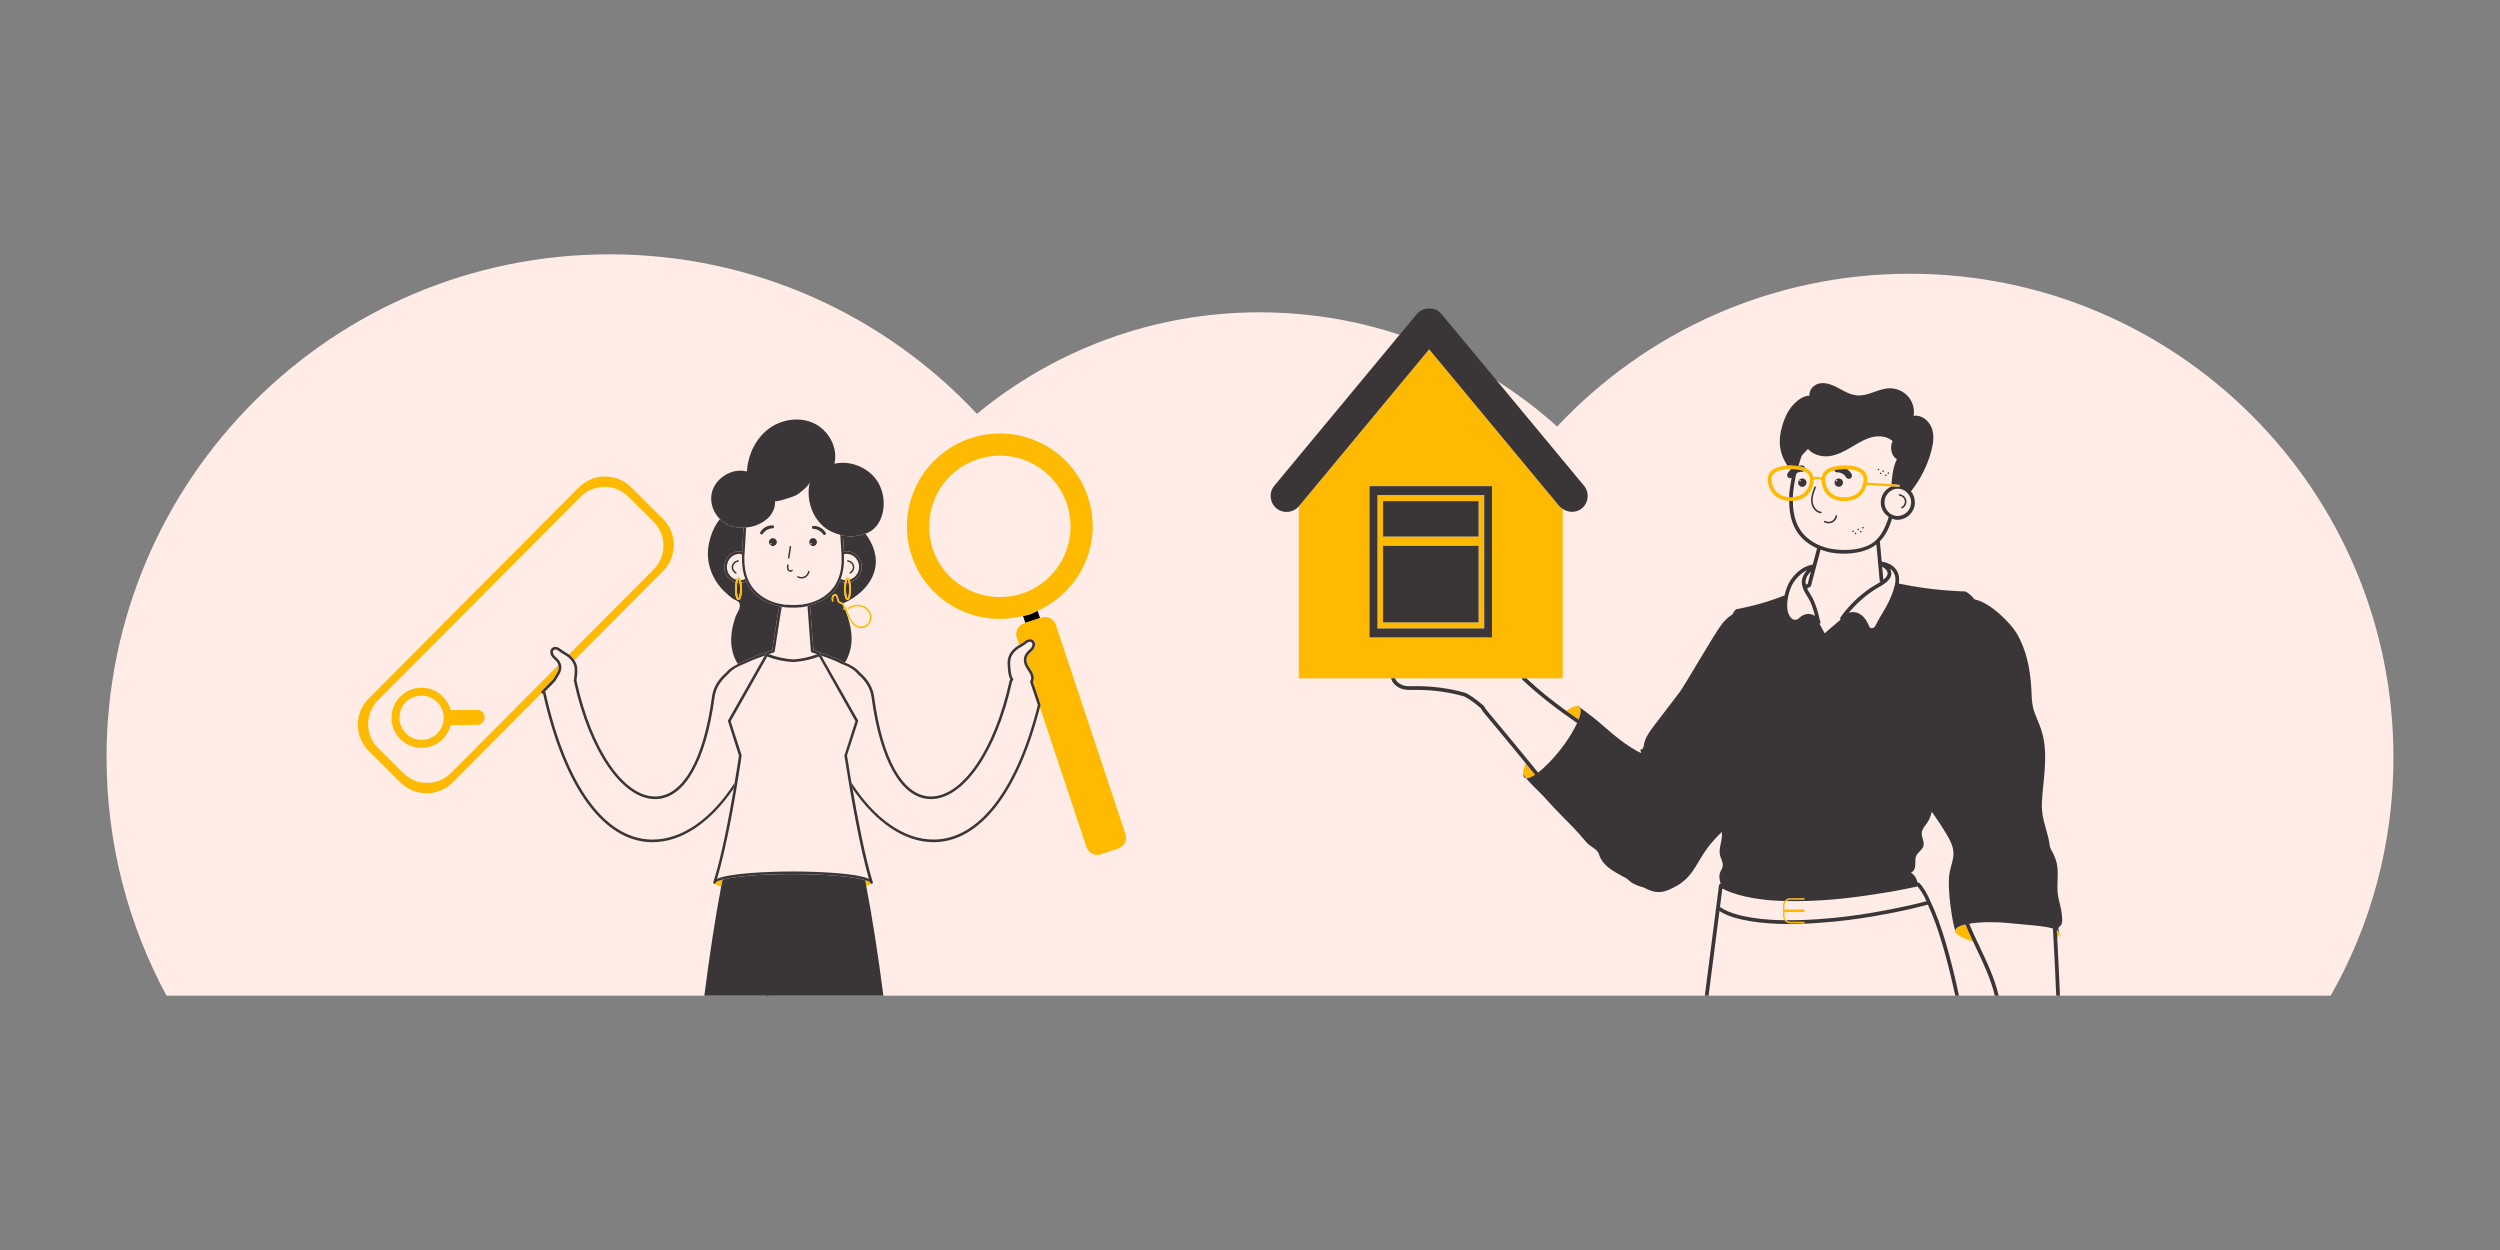 <svg xmlns="http://www.w3.org/2000/svg" xmlns:xlink="http://www.w3.org/1999/xlink" x="0px" y="0px" viewBox="0 0 2829 1414.5" style="enable-background:new 0 0 2829 1414.5;" xml:space="preserve"><rect x="0" y="0" width="2829" height="1414.5" fill="#808080" stroke="none"/><g id="Bg">	<rect style="opacity:0;fill:#FFFFFF;" width="2829" height="1414.5"></rect></g><g id="_x3C_Layer_x3E_">	<path style="fill:#FFECE7;" d="M120.571,857.056c0,97.61,24.53,189.305,67.839,269.663h2448.966  c45.338-79.515,71.052-171.715,71.052-269.663c0-302.317-245.133-547.28-547.278-547.28c-157.501,0-299.269,66.484-399.083,172.895  c-89.154-80.358-207.238-129.247-336.656-129.247c-121.467,0-232.953,43.136-319.909,114.866  c-103.872-110.975-251.731-180.508-415.661-180.508C375.517,287.782,120.571,542.728,120.571,857.056z"></path>	<g>		<g>			<path style="fill:#FEBA01;" d="M1731.291,879.792c0.219-0.083,0.454-0.198,0.681-0.293c1.07-0.446,2.23-1.049,3.449-1.76    c0.537-0.322,1.09-0.669,1.656-1.041c-3.552-4.345-7.104-8.686-10.68-13.051c-2.148,5.258-3.135,9.549-2.842,12.523    c0.996,1.4,2.011,2.717,3.123,4.118C1727.942,880.556,1729.429,880.482,1731.291,879.792z"></path>			<path style="fill:#FEBA01;" d="M1786.36,814.113c0.235-0.624,0.492-1.26,0.694-1.854c0.421-1.248,0.739-2.4,1.003-3.507    c0.128-0.533,0.252-1.065,0.343-1.565c0.186-1.032,0.273-1.97,0.285-2.833c0.008-0.413-0.004-0.801-0.037-1.169    c-0.066-0.78-0.227-1.471-0.479-2.057c-0.103-0.248-0.252-0.446-0.393-0.657c-0.64-0.487-1.276-0.925-1.916-1.404    c-2.883-0.871-7.625,1.115-13.457,5.39c4.589,3.337,9.256,6.538,13.907,9.776C1786.327,814.196,1786.347,814.151,1786.36,814.113    z"></path>			<path style="fill:#FEBA01;" d="M1787.165,799.443c-0.075-0.054-0.203-0.029-0.281-0.079c0.091,0.058,0.211,0.062,0.305,0.12    C1787.178,799.476,1787.178,799.455,1787.165,799.443z"></path>			<path style="fill:#FEBA01;" d="M2328.254,1052.874c-0.21-0.141-0.586-0.24-0.826-0.376c0.174,2.854,0.334,5.737,0.5,8.645    c1.594-1.338,2.76-2.676,2.883-3.94c0.07-0.744-0.285-1.454-0.657-2.164c-0.347-0.74-0.888-1.429-1.76-2.04    C2328.349,1052.957,2328.304,1052.915,2328.254,1052.874z"></path>			<path style="fill:#FEBA01;" d="M2232.776,1065.57c-3.031-6.41-5.972-12.898-8.715-19.486c-4.576,1.065-8.021,2.437-9.913,4.081    c-0.719,0.64-0.946,1.301-1.214,1.958c-0.103,0.273-0.429,0.508-0.454,0.789c0-0.008-0.008-0.033-0.013-0.041    c-0.004,0.037-0.058,0.066-0.062,0.104C2212.001,1057.21,2220.347,1061.795,2232.776,1065.57z"></path>			<path style="fill:#FEBA01;" d="M2019.333,1031.769c0.149,0.049,0.132,0.301,0.302,0.301h22.262v-2.916h-22.262    c-0.169,0-0.153,0.252-0.302,0.302v-5.043c0-1.954,0.942-3.631,2.334-4.787c1.094-0.913,2.449-1.528,3.981-1.528h16.248v-1.681    h-16.248c-2.565,0-4.75,1.293-6.216,3.176c-1.049,1.354-1.78,2.974-1.78,4.82v12.403c0,1.714,0.661,3.222,1.586,4.522    c1.45,2.045,3.717,3.469,6.411,3.469h16.248v-1.681h-16.248c-1.702,0-3.234-0.694-4.37-1.788    c-1.189-1.148-1.945-2.742-1.945-4.522V1031.769z"></path>			<g>				<path style="fill:#FEBA01;" d="M2028.854,566.805c16.777-1.183,23.336-13.347,23.497-23.963v-0.112     c1.764-0.626,4.96-1.111,8.805,0.194c0.203,11.15,7.141,24.11,26.046,24.11c14.547,0,22.667-8.628,25.037-18.273     c0.004-0.012,0.004-0.033,0.008-0.045c5.377,0.531,19.053,1.293,28.052,1.784c0.012,0.002,0.025,0.002,0.033,0.005     c4.539,0.248,7.939,0.429,8.116,0.462c0.673,0.124,1.368-0.184,1.562-0.885c0.111-0.415-0.087-0.851-0.397-1.175     c-0.149-0.157-0.273-0.347-0.492-0.386c-0.681-0.124-2.416-0.279-4.501-0.444c-1.248-0.099-2.573-0.198-4.151-0.305     c-9.231-0.624-22.803-1.33-27.706-1.611c0.161-1.274,0.323-2.55,0.323-3.827c0-10.15-9.136-15.734-25.884-15.734     c-2.978,0-5.506,0.33-8,0.68c-0.161,0.023-0.355,0.019-0.512,0.044c-10.127,1.524-16.261,5.824-17.203,12.812     c-0.041,0.083-0.009,0.185-0.041,0.27c-3.998-1.22-7.302-0.894-9.425-0.211c-0.009-0.019,0-0.041-0.009-0.06     c-0.661-4.928-4.056-8.426-9.409-10.689c-2.218-0.935-4.749-1.665-7.703-2.114c-1.251-0.19-2.693-0.244-4.072-0.347     c-1.533-0.112-2.846-0.384-4.531-0.384c-1.359,0-2.346,0.263-3.606,0.335c-14.245,0.826-22.278,6.071-22.278,15.399     c0,1.353,0.169,2.707,0.338,4.06c0.17,0.845,0.339,1.691,0.508,2.368c2.268,9.236,9.979,17.331,23.393,18.016     c0.595,0.031,1.029,0.256,1.644,0.256C2027.222,567.035,2027.986,566.865,2028.854,566.805z M2075.757,532.118     c3.874-0.989,8.116-1.289,11.445-1.289c0.921,0,1.871,0.041,2.821,0.081c9.124,0.391,18.834,2.844,18.834,11.424     c0,7.445-4.568,20.472-21.655,20.472c-20.639,0-21.825-17.087-21.825-20.472     C2065.377,536.442,2070.177,533.541,2075.757,532.118z M2004.642,542.334c0-9.758,12.911-11.418,21.077-11.488     c0.186-0.002,0.397-0.017,0.578-0.017c0.223,0,0.454,0.017,0.677,0.021c4.878,0.045,10.098,0.593,14.146,2.268     c4.109,1.701,7.001,4.549,7.001,9.216c0,3.224-1.276,18.729-19.247,20.193c-0.884,0.073-1.607,0.279-2.577,0.279     c-0.583,0-1.07-0.118-1.627-0.149C2010.974,561.872,2004.642,551.764,2004.642,542.334z"></path>			</g>			<g>				<path style="fill:#FEBA01;" d="M1722.155,767.574h5.113h41.075V575.857c-1.326-0.915-2.705-1.747-3.779-3.042L1617.243,395.3     l-147.317,177.515c-0.062,0.072-0.149,0.097-0.21,0.167v194.592h104.499h4.457H1722.155z M1549.747,721.303V550.097h138.565     v171.206H1549.747z"></path>			</g>			<g>				<path style="fill:#FEBA01;" d="M1558.701,560.216v150.968h7.57h1.38h111.896V572.338v-12.122h-0.016H1558.701z      M1673.167,704.303h-93.186h-14.898v-86.615h14.633h93.451V704.303z M1673.167,572.693v34.471h-93.451h-14.633v-40.067h108.084     V572.693z"></path>			</g>			<path style="fill:#3A3637;" d="M2327.428,1052.498c0.24,0.136,0.615,0.235,0.826,0.376c0.05,0.041,0.095,0.083,0.14,0.124    c0.872,0.611,1.413,1.301,1.76,2.04c0.05,0.111,0.219,0.189,0.256,0.297c-0.223-1.371-1.442-3.68-1.099-5.031    c0.363-1.421,2.392-2.486,3.139-3.816c1.173-2.09,1.21-4.618,1.103-7.013c-0.165-3.577-0.595-7.137-1.28-10.648    c-1.107-5.634-2.879-11.135-3.622-16.831c-1.532-11.734,1.359-23.864-1.313-35.392c-0.86-3.705-2.276-7.244-3.899-10.677    c-1.392-2.94-3.589-5.836-3.953-9.082c-1.524-13.196-7.447-25.545-8.628-38.742c-0.677-6.427-0.169-12.857,0.339-19.115    c2.197-24.698,6.426-50.244-1.524-73.762c-2.705-8.289-7.104-16.24-9.136-24.868c-1.524-6.765-1.524-13.704-1.859-20.639    c-1.185-22.332-5.584-44.999-17.256-64.117c-6.224-10.032-28.755-33.797-47.047-37.358c-3.069-3.829-6.472-7.125-10.475-8.996    c0,0-37.188-0.557-75.207-8.929c0.942-6.319-0.008-11.697-3.064-15.924c-4.676-6.446-12.605-8.327-16.281-8.874l-2.103-22.939    c4.213-4.422,7.711-9.69,10.603-16.758c1.264-2.955,2.251-5.923,3.172-8.808c0.863,0.339,1.718,0.603,2.462,0.646    c0.627,0.231,1.355,0.479,2.015,0.479c0.017,0,0.025,0,0.033-0.016c0.578,0.066,1.148,0.083,1.718,0.083    c9.879,0,18.462-7.616,19.512-17.578c0.189-1.189,0.198-2.214,0.024-3.238c-0.049-3.965-1.437-7.748-3.957-10.854    c-0.12-0.163-0.306-0.231-0.429-0.388c0.239-0.308,0.496-0.659,0.727-0.952c2.544-3.275,4.932-6.674,7.145-10.181    c6.774-10.73,11.945-22.464,15.187-34.737c2.243-8.481,3.556-17.659,0.487-25.971c-3.064-8.312-11.717-15.234-20.49-13.768    c1.33-7.558-0.934-15.711-6.001-21.638c-5.068-5.927-12.845-9.516-20.643-9.526c-12.998-0.015-24.761,9.245-37.721,8.04    c-7.191-0.669-13.667-4.49-20.044-7.912c-6.377-3.422-13.374-6.621-20.536-5.873c-7.34,0.766-13.308,6.62-12.994,14.09    c-7.889-0.089-16.108,7.271-20.643,13.097c-5.038,6.474-8.215,14.228-10.371,22.144c-1.76,6.462-2.883,13.167-2.417,19.848    c0.624,8.991,3.816,17.049,8.608,24.125c1.26-0.072,2.247-0.335,3.606-0.335c1.685,0,2.998,0.273,4.531,0.384    c1.379,0.104,2.82,0.157,4.072,0.347c2.954,0.45,5.485,1.179,7.703,2.114c-0.302-1.005-0.83-1.891-1.771-2.297    c-0.508-0.337-1.016-0.506-1.694-0.506c-1.4-0.107-2.676,0.343-3.985,0.647c0.999-3.713,2.28-7.596,3.436-10.931    c0.471-1.339,2.866-3.701,4.452-5.271c1.346-1.338,2.198-2.197,2.685-2.94c0.05-0.05,0.099-0.1,0.157-0.165    c5.114,5.964,13.993,9.169,23.609,8.244c9.301-1.058,17.876-5.733,25.863-10.441l2.718-1.602    c6.682-3.965,13.597-8.062,21.229-9.648c8.459-1.949,17.008-0.215,22.303,4.461c-1.9,4.18-2.206,9.021-0.777,13.25    c1.082,3.188,3.073,5.766,5.716,7.468c-3.94,7.6-5.039,16.157-5.807,24.319l-0.099,1.058c-0.075,0.729-0.095,1.811-0.17,2.682    c1.578,0.107,2.904,0.206,4.151,0.305c2.086,0.165,3.82,0.32,4.501,0.444c0.219,0.04,0.343,0.229,0.492,0.386    c0.31,0.324,0.508,0.76,0.397,1.175c-0.194,0.701-0.888,1.009-1.562,0.885c-0.177-0.033-3.576-0.214-8.116-0.462    c-0.008-0.002-0.02-0.002-0.033-0.005c0,0.009,0,0.013,0,0.021c-6.39,2.697-11.044,8.707-11.903,15.961    c-0.859,7.461,2.746,14.53,8.884,18.439c-0.917,3.011-1.991,6.148-3.333,9.266c-3.048,7.451-6.592,12.903-11.168,17.199    c-9.797,9.284-25.855,11.218-37.684,10.92c-3.437-0.182-6.262-0.33-8.69-0.661c-12.862-1.305-25.161-6.889-33.744-15.282    c-9.516-9.53-13.865-22.712-13.808-39.56c-0.867,0.06-1.631,0.23-2.556,0.23c-0.616,0-1.049-0.225-1.644-0.256    c-0.062,18.065,4.672,32.224,15.035,42.576c4.646,4.557,10.296,8.337,16.5,11.154l-4.832,18.301    c-5.791,1.028-11.235,3.461-16.104,7.633c-3.701,3.156-8.583,8.442-11.193,13.778c-2.069,4.246-3.605,8.892-4.601,13.555    c-27.462,11.069-54.564,15.604-54.564,15.604c-1.545,0.818-2.958,2.924-4.234,5.708c-4.766,2.949-8.578,6.625-11.713,10.515    c-8.12,9.983-41.786,69.024-48.382,77.822c-9.644,12.688-19.288,25.376-28.928,37.895c-5.076,6.765-10.49,13.873-11.507,22.332    c-0.165,2.366-2.197,5.749-3.891,4.06c0.338,1.52,0.677,3.044,0.846,4.564c-16.578-8.12-30.622-20.296-44.66-32.48    c-7.951-6.935-16.07-13.027-24.36-19.114c0.062,0.115,0.05,0.322,0.103,0.446c0.252,0.586,0.413,1.276,0.479,2.057    c0.033,0.368,0.046,0.756,0.037,1.169c-0.013,0.863-0.099,1.801-0.285,2.833c-0.09,0.5-0.214,1.033-0.343,1.565    c-0.264,1.107-0.582,2.259-1.003,3.507c-0.203,0.595-0.459,1.231-0.694,1.854c-0.013,0.037-0.033,0.083-0.049,0.12    c-4.651-3.238-9.318-6.439-13.907-9.776c-15.757-11.461-31.022-23.601-45.135-36.883h-5.113c0.016,0.549,0.074,1.12,0.479,1.503    c19.089,18.21,40.356,34.124,62.031,49.158c-3.824,8.45-10.144,18.776-18.255,29.308c-8.967,11.499-18.214,20.854-25.88,26.694    c-19.111-23.398-38.536-47.106-58.059-70.334c-1.189-1.453-2.247-3.056-3.131-4.708c-0.115-0.215-0.264-0.413-0.446-0.578    c-6.188-5.601-17.768-14.307-22.75-15.134c-17.405-4.725-34.942-7.022-53.619-7.022c-1.132-0.115-2.313,0.017-3.453,0.05    c-4.692,0.099-9.186,0.198-13.176-1.718c-3.932-1.904-6.22-4.332-7.228-7.22h-4.457c1.049,4.564,4.303,8.339,9.842,11.019    c4.89,2.363,10.087,2.214,15.109,2.148c1.124-0.033,2.421-0.083,3.362-0.05c18.297,0,35.479,2.247,52.718,6.923    c3.238,0.545,13.15,7.252,20.544,13.894c0.975,1.784,2.115,3.486,3.42,5.089c15.832,18.838,31.576,37.982,47.188,57.051    c3.576,4.366,7.128,8.707,10.68,13.051c-0.566,0.372-1.119,0.719-1.656,1.041c-1.219,0.711-2.379,1.313-3.449,1.76    c-0.227,0.095-0.462,0.21-0.681,0.293c-1.623,0.62-3.123,1.016-4.3,0.909c7.443,8.967,17.764,17.764,24.36,25.545    c9.306,10.487,19.457,20.3,29.267,30.453c4.907,5.245,9.814,10.656,14.381,16.24c3.891,4.568,9.306,6.426,12.519,10.317    c1.524,1.693,2.028,3.891,2.875,6.093c4.229,10.321,14.89,16.409,24.868,21.824c1.739,0.909,3.506,1.887,5.258,2.813    c1.995,1.611,3.886,3.333,5.964,4.849c4.159,2.548,8.641,4.217,13.242,5.353c5.667,2.883,11.498,5.543,17.83,5.254    c5.754,0,11.168-2.367,16.244-5.072c21.147-10.491,24.53-25.211,37.048-42.971c5.151-7.265,11.251-13.721,17.57-19.995    c0.02,1.21,0.132,2.445,0.136,3.651c0.029,7.72-3.953,15.398-2.119,22.894c0.751,3.057,2.425,6.009,2.982,9.024l0.066,3.201    c-0.013,0.079,0.012,0.153,0,0.232c-0.397,2.074-1.631,3.874-2.511,5.799c-2.474,5.411-0.934,9.19,0.128,14.109    c-0.239,0.025-0.475-0.132-0.698-0.02c-0.013,0.004-0.021-0.008-0.033-0.005c-0.004,0.005-0.009,0-0.009,0    c-0.636,0.33-1.065,0.926-1.156,1.636l-16.025,124.795h4.26l12.302-95.805c2.293,1.503,4.953,2.965,8.187,4.349    c9.698,4.097,22.65,7.038,38.485,8.773c1.767,0.198,3.536,0.33,5.328,0.463c1.478,0.115,2.974,0.231,4.56,0.396    c7.104,0.496,14.637,0.76,22.568,0.76c13.233,0,27.565-0.711,42.822-2.115c3.247-0.165,6.675-0.496,10.094-0.859    c18.71-1.95,37.561-4.741,55.932-8.293c2.726-0.429,5.452-0.975,8.285-1.553l1.611-0.314c12.499-2.445,25.269-5.435,37.974-8.764    c11.309,23.968,21.605,59.653,30.981,102.963h4.271c-9.669-44.883-20.317-81.766-32.047-106.127    c-0.107-0.347-0.281-0.628-0.421-0.859c-0.009-0.013-0.017-0.025-0.025-0.041c-1.871-5.543-7.843-15.93-12.036-20.106    c-0.016-0.021-0.033-0.05-0.049-0.075c-0.004,0-0.012,0-0.016,0c-0.054-0.058-0.12-0.161-0.174-0.215    c-0.397-0.364-1.082-0.578-1.627-0.578c-0.07,0-0.223,0.037-0.372,0.066c-0.764-2.28-1.449-4.584-2.821-6.645    c-1.28-1.92-2.982-3.565-4.985-4.721c3.399-0.941,4.89-4.968,5.084-8.492c0.19-3.527-0.355-7.236,1.099-10.45    c1.9-4.196,6.832-6.616,8.1-11.04c1.392-4.857-2.23-9.842-1.85-14.881c0.347-4.527,3.775-8.095,6.36-11.825    c2.668-3.841,3.866-7.983,4.99-12.159c5.381,7.802,10.801,15.641,15.691,23.893c4.229,6.939,8.458,14.212,8.797,22.332    c0.339,7.273-2.536,14.043-4.06,21.147c-4.221,18.244,3.948,62.751,5.993,66.926c0.005,0.009,0.013,0.033,0.013,0.041    c0.025-0.281,0.351-0.516,0.454-0.789c0.269-0.657,0.496-1.318,1.214-1.958c1.892-1.644,5.337-3.015,9.913-4.081    c2.742,6.588,5.684,13.076,8.715,19.486c1.115,2.363,2.218,4.754,3.337,7.096c8.283,17.372,16.719,35.326,21.221,54.053h4.378    c-4.479-19.412-13.233-37.944-21.783-55.87c-3.998-8.376-7.976-16.9-11.606-25.541c11.346-1.949,27.338-2.407,43.793-0.826    c20.085,2.094,40.377,3.065,50.959,6.233c1.503,24.48,2.703,51.438,3.759,76.005h4.233c-0.909-21.114-1.916-43.925-3.139-65.576    C2327.762,1058.235,2327.602,1055.352,2327.428,1052.498z M2132.593,566.979c0.735-6.162,4.807-11.3,10.664-13.234    c0.636-0.313,1.115-0.462,1.892-0.512c0.702-0.149,1.437-0.231,2.272-0.231c0.553,0,1.148,0.033,1.801,0.099    c4.114,0.43,7.732,2.528,10.251,6.013c2.015,2.478,3.081,5.419,3.081,8.475c0,0.132,0.017,0.281,0.041,0.413    c0.116,0.578,0.107,1.19-0.033,2.065c-0.884,8.36-8.335,14.423-16.844,13.845c-0.189,0-0.636-0.165-1.288-0.331    c-1.206-0.132-2.536-0.743-3.693-1.322C2135.228,579.518,2131.882,573.224,2132.593,566.979z M2136.038,648.591    c0.132,2.193-1.442,4.572-4.279,7.021c-0.194-0.054-0.393-0.112-0.587-0.165l-1.309-14.265    C2132.684,642.903,2135.847,645.509,2136.038,648.591z M2140.258,648.343c-0.115-1.867-0.801-3.55-1.792-5.037    c1.388,0.942,2.676,2.113,3.734,3.583c2.965,4.081,3.494,9.714,1.57,16.719c-3.775,13.778-8.558,21.774-13.622,30.217    c-2.643,4.427-5.386,9.004-8.169,14.637c-0.835,1.686-2.825,2.544-4.147,2.313c-0.735-0.049-2.032-0.313-2.544-1.685    c-1.479-3.949-5.823-13.399-14.307-15.844c-1.355-0.397-2.742-0.595-4.155-0.595c-1.57,0-3.172,0.248-4.808,0.727    c6.666-7.947,18.801-20.519,35.14-29.507C2136.178,658.916,2140.58,653.695,2140.258,648.343z M2055.151,641.036    c0.004-0.012,0.008-0.02,0.012-0.033l5.039-19.049c5.039,1.891,10.288,3.342,15.698,3.889c2.528,0.347,5.436,0.512,9.062,0.694    c0.429,0,0.867,0,1.305,0c11.635,0,26.59-2.148,37.048-10.449l1.908,20.843c-0.005,0.019-0.037,0.012-0.042,0.031    c-0.079,0.349,0.045,0.671,0.136,0.997l1.772,19.338c0.05,0.512,0.553,0.735,0.908,1.082c-0.934,0.595-1.784,1.194-2.875,1.792    c-26.524,14.588-41.847,37.519-42.492,38.477c-0.516,0.801-0.38,1.797,0.211,2.507l-18.136,15.464l-5.737-10.759    c0.029-0.012,0.066-0.008,0.095-0.025c0.983-0.578,1.339-1.834,0.802-2.825c-0.554-1.041-0.843-2.329-1.091-3.552    c-0.843-4.114-2.015-8.376-3.486-12.655c-1.552-4.51-3.593-9.763-6.897-14.671c-1.421-2.098-2.544-4.258-3.428-6.335    c1.144-0.608,2.308-1.235,3.42-1.826c0.521-0.281,0.9-0.76,1.049-1.322L2055.151,641.036z M2049.261,646.74l-3.676,13.927    c-0.595,0.318-1.223,0.657-1.826,0.979c-0.178-0.789-0.57-1.697-0.62-2.4c-0.198-3.057,1.025-6.443,3.445-9.549    C2047.39,648.673,2048.311,647.711,2049.261,646.74z M2027.858,662.071c1.916-3.915,5.898-8.789,10.136-12.424    c2.205-1.883,4.526-3.403,6.938-4.56c-0.57,0.628-1.132,1.289-1.685,1.999c-3.064,3.932-4.601,8.343-4.32,12.457    c0.413,6.146,4.312,12.506,5.964,14.968c3.024,4.477,4.931,9.434,6.402,13.679c1.008,2.941,1.875,5.865,2.577,8.739    c-1.577-0.974-3.279-1.669-5.022-1.999c-3.651-0.71-7.195,0.1-10.351,2.346c-0.685,0.479-1.322,1.024-1.958,1.57    c-0.834,0.727-1.627,1.404-2.47,1.85c-1.726,0.925-3.957,0.892-5.659-0.099c-1.008-0.578-1.924-1.503-2.8-2.809    c-1.71-2.561-2.775-5.865-3.081-9.549C2021.861,680.063,2023.86,670.282,2027.858,662.071z M2169.872,1003.113    c3.386,3.7,7.971,11.564,10.061,16.752c-12.424,3.255-24.905,6.112-37.139,8.492l-1.635,0.33c-2.759,0.562-5.427,1.107-8.17,1.52    c-18.33,3.552-37.056,6.328-55.643,8.277c-3.345,0.33-6.69,0.661-9.953,0.843c-16.633,1.52-32.005,2.152-46.115,2.011    c1.136,1.095,2.668,1.788,4.37,1.788h16.248v1.681h-16.248c-2.693,0-4.96-1.425-6.411-3.469    c-5.745-0.087-11.317-0.281-16.583-0.656c-1.562-0.165-3.081-0.281-4.593-0.397c-1.751-0.132-3.47-0.264-5.196-0.447    c-15.422-1.685-27.978-4.543-37.288-8.475c-3.626-1.553-6.616-3.172-8.946-4.874c-0.107-0.066-0.198-0.132-0.289-0.214    l2.676-20.866c2.685,1.569,5.882,2.99,9.715,4.345c9.904,3.717,21.907,6.443,35.603,8.046c3.197,0.512,6.633,0.859,10.152,1.04    c4.741,0.372,9.752,0.603,14.943,0.752c1.467-1.884,3.651-3.176,6.216-3.176h16.248v1.681h-16.248    c-1.533,0-2.887,0.616-3.981,1.528c13.167,0.298,27.718-0.041,44.272-1.132c1.76-0.182,3.469-0.298,5.188-0.43    c1.577-0.132,3.163-0.248,4.758-0.397c16.174-1.421,33.157-3.635,53.421-6.955c3.395-0.529,6.79-1.04,9.871-1.536    C2149.841,1007.26,2160.687,1005.128,2169.872,1003.113z"></path>			<path style="fill:#3A3637;" d="M2051.557,569.369c-1.288-6.034,1.21-12.275,3.338-17.818c0.421-1.095-1.339-1.57-1.756-0.483    c-2.346,6.112-4.927,12.96-3.147,19.569c1.317,4.886,5.031,9.469,10.271,10.177c1.149,0.155,1.644-1.601,0.483-1.757    C2055.812,578.389,2052.553,574.007,2051.557,569.369z"></path>			<path style="fill:#3A3637;" d="M2028.875,562.527c0.054-1.072-0.07-1.997,0.016-3.098c0.083-0.611,0.124-1.206,0.165-1.801    c0.041-0.528,0.074-1.057,0.174-1.635c0.611-5.353,1.552-11.119,2.792-17.165c0.108-0.232,0.19-0.463,0.223-0.628    c0.178-0.919,0.484-1.77,0.698-2.651c0.145-0.087,0.334-0.167,0.446-0.277c0.169-0.169,0.507-0.338,0.846-0.508    c0.673-0.17,1.181-0.506,1.859-0.506c0.338-0.169,0.677-0.169,1.016-0.338h0.508c0.508,0,1.012-0.17,1.52,0    c0.677,0,1.355-0.17,1.863-0.677c0.045-0.031,0.074-0.091,0.12-0.124c-4.048-1.675-9.268-2.222-14.146-2.268    c-0.223-0.004-0.454-0.021-0.677-0.021c-0.182,0-0.393,0.015-0.578,0.017c0.202,0.252,0.388,0.516,0.595,0.768    c-1.367,1.231-2.672,2.548-3.585,4.164c-0.847,1.693-0.339,4.06,1.354,4.907c1.103,0.662,2.309,0.475,3.374-0.066    c-0.991,5.15-1.896,10.235-2.408,14.763c-0.107,0.595-0.157,1.255-0.206,1.933c-0.041,0.496-0.074,1.008-0.157,1.652    c-0.104,1.311,0.041,2.418-0.016,3.691c0.557,0.031,1.044,0.149,1.627,0.149C2027.268,562.806,2027.991,562.599,2028.875,562.527    z"></path>			<path style="fill:#3A3637;" d="M2078.689,527.323c0.157-0.025,0.351-0.021,0.512-0.044c-0.107,0.002-0.215-0.039-0.322-0.037    C2078.809,527.244,2078.759,527.317,2078.689,527.323z"></path>			<path style="fill:#3A3637;" d="M2083.579,535.381c0.372,0.186,0.351,0.163,0.165,0.072c-0.046-0.021-0.091-0.044-0.14-0.065    C2083.596,535.385,2083.587,535.385,2083.579,535.381z"></path>			<path style="fill:#3A3637;" d="M2078.879,534.53c0.611-0.016,1.227,0.004,1.838,0.062c-0.099-0.017-0.041,0-0.231-0.041    c0.083,0.018,0.165,0.029,0.252,0.043c0.009,0.002,0.017,0,0.025,0.002c0.058,0.004,0.046,0.008,0.087,0.016    c-0.037-0.004-0.074-0.012-0.112-0.019c-0.008-0.002-0.016,0-0.02-0.002c0.132,0.024,0.289,0.058,0.302,0.058    c0.277,0.052,0.553,0.107,0.83,0.178c0.587,0.148,1.169,0.337,1.731,0.553c-0.079-0.041-0.029-0.009-0.161-0.079    c0.058,0.033,0.124,0.058,0.186,0.087c0.012,0.005,0.029,0.008,0.041,0.013c0.037,0.017,0.058,0.031,0.099,0.052    c0.012,0.006,0.025,0.01,0.033,0.014c0.302,0.142,0.595,0.295,0.884,0.457c0.521,0.289,1.025,0.609,1.503,0.956    c0.079,0.062,0.17,0.134,0.211,0.169c0.227,0.194,0.446,0.392,0.665,0.599c0.24,0.227,0.471,0.467,0.694,0.711    c0.12,0.134,0.368,0.368,0.488,0.566c0.078,0.112,0.157,0.221,0.231,0.333c0.186,0.274,0.359,0.557,0.525,0.845    c0.958,1.648,3.333,2.371,4.985,1.307c1.661-1.072,2.334-3.224,1.305-4.985c-1.297-2.227-3.168-4.017-5.245-5.514    c-0.95-0.039-1.899-0.081-2.821-0.081c-3.329,0-7.571,0.3-11.445,1.289C2076.306,533.452,2077.326,534.571,2078.879,534.53z"></path>			<path style="fill:#3A3637;" d="M2155.425,566.506c0.545,2.866-1.078,5.861-3.61,7.195c-1.041,0.545-0.12,2.119,0.917,1.572    c3.284-1.724,5.159-5.609,4.448-9.25c-0.715-3.676-4.023-6.425-7.678-6.798c-1.165-0.12-1.156,1.701,0,1.821    C2152.377,561.339,2154.884,563.677,2155.425,566.506z"></path>			<path style="fill:#3A3637;" d="M2077.103,583.581c-0.401,2.467-1.855,4.675-4.052,5.908c-2.388,1.342-5.407,1.283-7.794-0.027    c-1.029-0.566-1.945,1.008-0.917,1.574c2.907,1.594,6.517,1.685,9.458,0.119c2.656-1.412,4.58-4.128,5.059-7.091    c0.079-0.488-0.128-0.975-0.636-1.12C2077.788,582.82,2077.181,583.095,2077.103,583.581z"></path>			<path style="fill:#3A3637;" d="M2096.028,601.535c0.174,0.475,0.698,0.719,1.169,0.545c0.475-0.169,0.719-0.694,0.549-1.168    c-0.174-0.473-0.698-0.717-1.173-0.545C2096.102,600.54,2095.858,601.062,2096.028,601.535z"></path>			<path style="fill:#3A3637;" d="M2098.861,604.015c0.174,0.473,0.694,0.719,1.169,0.548c0.475-0.174,0.719-0.696,0.545-1.169    c-0.169-0.475-0.694-0.719-1.168-0.547C2098.935,603.017,2098.688,603.542,2098.861,604.015z"></path>			<path style="fill:#3A3637;" d="M2101.889,599.407c0.169,0.475,0.694,0.719,1.169,0.548c0.471-0.171,0.719-0.696,0.545-1.171    c-0.173-0.473-0.694-0.716-1.169-0.545C2101.959,598.412,2101.715,598.935,2101.889,599.407z"></path>			<path style="fill:#3A3637;" d="M2104.751,601.878c0.169,0.473,0.693,0.719,1.168,0.545c0.475-0.171,0.719-0.694,0.545-1.169    c-0.174-0.472-0.694-0.719-1.169-0.545C2104.821,600.88,2104.577,601.402,2104.751,601.878z"></path>			<path style="fill:#3A3637;" d="M2107.167,597.491c0.169,0.475,0.694,0.719,1.169,0.545c0.471-0.169,0.719-0.694,0.545-1.169    c-0.173-0.473-0.694-0.719-1.169-0.545C2107.237,596.496,2106.993,597.019,2107.167,597.491z"></path>			<path style="fill:#3A3637;" d="M2137.694,535.666c0.169-0.473-0.075-0.996-0.545-1.169c-0.475-0.174-0.999,0.072-1.173,0.545    c-0.169,0.475,0.074,1,0.549,1.169C2136.995,536.385,2137.52,536.141,2137.694,535.666z"></path>			<path style="fill:#3A3637;" d="M2134.86,538.146c0.174-0.473-0.07-0.997-0.545-1.169c-0.475-0.171-1,0.072-1.169,0.547    c-0.174,0.473,0.07,0.996,0.545,1.169C2134.167,538.865,2134.687,538.619,2134.86,538.146z"></path>			<path style="fill:#3A3637;" d="M2131.833,533.539c0.174-0.473-0.07-0.995-0.545-1.169c-0.475-0.173-0.995,0.072-1.169,0.545    c-0.174,0.475,0.074,0.999,0.545,1.169C2131.139,534.257,2131.663,534.014,2131.833,533.539z"></path>			<path style="fill:#3A3637;" d="M2128.971,536.008c0.173-0.475-0.071-0.997-0.545-1.168c-0.475-0.174-0.995,0.072-1.169,0.545    c-0.173,0.475,0.075,0.997,0.545,1.169C2128.276,536.727,2128.801,536.481,2128.971,536.008z"></path>			<path style="fill:#3A3637;" d="M2126.554,531.622c0.174-0.475-0.07-0.997-0.545-1.169c-0.475-0.173-0.996,0.072-1.169,0.545    c-0.174,0.475,0.074,0.999,0.545,1.169C2125.861,532.341,2126.385,532.098,2126.554,531.622z"></path>			<path style="fill:#3A3637;" d="M2034.768,546.14c0,2.606,2.11,4.721,4.72,4.721c2.606,0,4.721-2.115,4.721-4.721    c0-2.608-2.115-4.721-4.721-4.721C2036.879,541.419,2034.768,543.532,2034.768,546.14z M2036.999,544.926    c-0.475,0-0.859-0.384-0.859-0.859c0-0.471,0.384-0.855,0.859-0.855c0.471,0,0.855,0.384,0.855,0.855    C2037.854,544.542,2037.469,544.926,2036.999,544.926z"></path>			<path style="fill:#3A3637;" d="M2080.779,550.861c2.606,0,4.721-2.115,4.721-4.721c0-2.608-2.115-4.721-4.721-4.721    c-2.606,0-4.721,2.113-4.721,4.721C2076.058,548.746,2078.173,550.861,2080.779,550.861z M2078.289,543.212    c0.475,0,0.859,0.384,0.859,0.855c0,0.475-0.384,0.859-0.859,0.859c-0.475,0-0.859-0.384-0.859-0.859    C2077.429,543.596,2077.813,543.212,2078.289,543.212z"></path>			<path style="fill:#3A3637;" d="M1723.555,876.17c-0.09-0.128-0.194-0.248-0.285-0.376c0.029,0.326,0.243,0.413,0.293,0.71    c0.203,1.153,0.562,2.103,1.16,2.78c0.124,0.14,0.095,0.45,0.235,0.57c0.508,0.339,1.185,0.678,2.032,0.847    c-0.116-0.145-0.203-0.273-0.314-0.413C1725.567,878.888,1724.551,877.57,1723.555,876.17z"></path>			<path style="fill:#3A3637;" d="M1788.066,800.682c-0.169-0.508-0.508-0.847-0.847-1.186c-0.009-0.004-0.021-0.004-0.029-0.012    c-0.094-0.058-0.214-0.062-0.305-0.12c-0.413-0.26-0.814-0.545-1.359-0.545c0.111,0.091,0.223,0.161,0.334,0.248    c0.64,0.479,1.276,0.917,1.916,1.404C1787.871,800.541,1787.966,800.604,1788.066,800.682z"></path>			<path style="fill:#3A3637;" d="M1617.243,395.3l147.321,177.515c1.074,1.294,2.453,2.127,3.779,3.042    c6.518,4.506,15.381,4.63,21.762-0.657c7.682-6.365,8.756-17.846,2.387-25.52L1631.41,355.578    c-0.062-0.076-0.157-0.097-0.223-0.172l-0.76-0.925c-3.039-3.717-7.529-5.328-12.01-5.19c-0.401-0.023-0.768-0.25-1.173-0.246    c-5.282-0.049-10.548,2.177-14.166,6.532L1441.993,549.68c-6.369,7.674-5.295,19.156,2.388,25.52    c7.608,6.303,18.933,5.262,25.335-2.218c0.062-0.07,0.148-0.095,0.21-0.167L1617.243,395.3z"></path>			<polygon style="fill:#3A3637;" points="1565.083,607.164 1579.716,607.164 1673.167,607.164 1673.167,572.693 1673.167,567.097     1565.083,567.097    "></polygon>			<polygon style="fill:#3A3637;" points="1565.083,617.688 1565.083,704.303 1579.981,704.303 1673.167,704.303 1673.167,617.688     1579.716,617.688    "></polygon>			<path style="fill:#3A3637;" d="M1688.312,550.097h-138.565v171.206h138.565V550.097z M1679.548,572.338v138.846h-111.896h-1.38    h-7.57V560.216h120.83h0.016V572.338z"></path>		</g>		<g>			<path style="fill:#3A3637;" d="M957.218,666.253c0,6.378,1.261,10.269,1.967,10.655c0.499-0.386,1.761-4.277,1.761-10.655    c0-3.007-0.308-5.348-0.678-7.142c-0.822,0.137-1.588,0.459-2.439,0.472C957.512,661.34,957.218,663.445,957.218,666.253z"></path>			<path style="fill:#3A3637;" d="M953.895,606.109c0.481,8.33,0.865,14.54,0.965,15.579c0.093,0.913,0,1.665,0.07,2.557    c0.929-0.158,1.794-0.532,2.757-0.532c0.612,0,1.224,0.029,1.807,0.087c4.663,0.496,8.859,2.827,11.803,6.558    c2.914,3.716,4.255,8.393,3.76,13.158c-0.807,7.503-6.098,13.244-12.772,15.205c0.641,3.219,0.732,6.825,0.732,7.532    c0,1.302-0.109,12.706-3.935,12.706c-3.826,0-3.936-11.404-3.936-12.706c0-0.643,0.034-3.756,0.523-6.737    c-1.94-0.217-3.732-0.9-5.452-1.721c-2.306,5.138-5.127,9.884-9.083,13.815c-6.44,6.393-15.141,10.583-24.482,13.111    l3.849,51.018c1.253,0.437,2.652,0.904,4.167,1.399c7.869,2.594,18.651,6.164,29.085,11.497c0.909,0.311,1.55,0.792,2.417,1.134    c4.956-7.947,7.512-17.536,7.513-26.99c0.003-11.486-3.348-22.604-7.439-33.389c-0.212,0.153-0.424,0.306-0.636,0.461    c-0.805,0.586-1.688-0.676-1.033-1.341c0.827-0.836-0.781-3.732-1.384-4.382c-1.043-1.129-2.991-1.038-4.2-2.186    c-1.506-1.431-1.769-3.106-2.117-5.069c-0.269-1.521-1.315-3.949-3.248-2.042c-1.246,1.231-0.867,3.262-0.599,4.814    c0.184,1.076-1.461,1.533-1.646,0.453c-0.472-2.749-0.647-6.726,2.803-7.603c3.279-0.834,4.087,2.743,4.503,5.113    c0.242,1.383,0.798,2.805,2.062,3.579c0.818,0.503,1.84,0.487,2.68,0.935c0.284,0.153,0.39,0.477,0.608,0.692    c16.313-7.195,31.154-20.123,35.724-37.354c4.001-15.085-1.448-29.706-10.544-41.718    C971.186,606.951,962.421,607.752,953.895,606.109z"></path>			<path style="fill:#3A3637;" d="M834.413,659.162c-0.346,1.791-0.65,4.105-0.65,7.091c0,6.378,1.262,10.269,1.969,10.655    c0.499-0.386,1.761-4.277,1.761-10.655c0-2.809-0.299-4.914-0.634-6.672C836.018,659.567,835.233,659.295,834.413,659.162z"></path>			<path style="fill:#3A3637;" d="M869.18,737.341c1.719-0.583,3.264-1.122,4.663-1.617l6.149-39.707l1.683-10.142    c-10.839-2.2-20.819-7.038-28.086-14.266c-3.969-3.934-6.798-8.679-9.109-13.808c-1.716,0.818-3.504,1.502-5.439,1.717    c0.488,2.98,0.521,6.091,0.521,6.734c0,1.302-0.108,12.706-3.933,12.706c-3.828,0-3.936-11.404-3.936-12.706    c0-0.699,0.084-4.246,0.705-7.439c-2.195-0.635-4.299-1.575-6.146-3.072c-3.76-3.031-6.091-7.388-6.586-12.226    c-0.495-4.765,0.816-9.442,3.76-13.158c2.914-3.73,7.111-6.062,11.774-6.558c1.551-0.155,3.067,0.177,4.588,0.432    c0.071-0.892-0.02-1.647,0.075-2.559c0.135-1.364,0.756-11.56,1.468-24.478c-6.062,0.193-12.12-0.781-17.603-3.36    c-0.169-0.08-0.339-0.162-0.506-0.244c-3.187-1.57-6.029-3.703-8.526-6.184c-9.655,11.355-14.304,29.467-13.652,41.824    c0.263,4.969,1.189,9.88,2.705,14.602c3.317,10.35,9.451,19.805,17.587,27.021c2.465,2.186,5.076,4.663,7.786,6.543    c2.355,1.633,6.062,2.275,7.461,4.952c2.55,4.876-2.891,11.446-4.4,15.887c-2.641,7.776-4.516,15.861-4.789,24.094    c-0.335,10.162,2.091,20.686,7.566,29.121c2.164-1.076,4.04-2.246,6.592-3.18C851.578,743.374,861.749,739.877,869.18,737.341z"></path>			<path style="fill:#FEBA01;" d="M612.723,782.338l13.26-13.478c0.699-1.341,1.545-2.667,2.39-3.993    c1.632-2.564,3.176-4.984,3.73-7.65c0.308-1.515,0.166-3.078-0.235-4.582L510.409,874.65    c-14.892,14.985-39.113,15.059-54.098,0.166l-28.426-28.25c-14.986-14.892-15.061-39.114-0.167-54.1l229.209-230.26    c14.894-14.986,39.115-15.061,54.1-0.167l28.425,28.25c14.985,14.894,15.06,39.115,0.166,54.1l-95.845,96.287    c0.3,0.22,0.629,0.366,0.92,0.601c2.164,1.761,3.865,3.716,5.235,5.768l100.379-100.845    c16.274-16.375,16.192-42.842-0.182-59.116l-35.957-35.734c-16.375-16.275-42.842-16.194-59.116,0.182L417.032,790.655    c-16.275,16.375-16.193,42.842,0.182,59.117l35.957,35.737c16.374,16.274,42.842,16.192,59.116-0.182l100.587-101.055    c-0.14-0.138-0.392-0.123-0.472-0.315C612.169,783.402,612.286,782.761,612.723,782.338z"></path>			<g>				<path style="fill:#FEBA01;" d="M540.068,803.228l-30.139,0.299c-3.88-14.624-17.31-25.367-33.126-25.367     c-18.801,0.299-34.019,15.519-33.722,34.319c0,18.801,15.519,34.019,34.021,33.722c16.114,0,29.244-11.042,32.828-25.666     l30.139-0.297c4.776,0,8.357-3.88,8.357-8.655C548.425,807.108,544.545,803.228,540.068,803.228z M477.101,837.247     c-13.729,0-25.067-11.042-25.067-24.768c-0.299-14.027,11.042-25.068,24.768-25.367c13.728,0,25.068,11.042,25.367,24.77     C502.17,825.909,491.128,837.247,477.101,837.247z"></path>			</g>			<path d="M1174.183,691.13c-3.245,1.454-6.282,3.206-9.73,4.346c-2.253,0.745-4.533,0.925-6.799,1.509l2.612,7.905l16.342-5.402    l0.306-0.1L1174.183,691.13z"></path>			<g>				<path style="fill:#FEBA01;" d="M1231.217,562.699c-18.203-55.21-77.591-85.052-132.798-66.849     c-54.911,18.205-85.05,77.592-66.846,132.799c17.606,52.821,73.114,82.067,125.934,68.34c2.388-0.598,4.776-0.896,6.865-1.494     c3.581-1.193,6.565-2.984,9.847-4.475C1222.861,669.237,1248.228,614.326,1231.217,562.699z M1156.611,671.623     c-42.079,13.728-87.438-8.953-101.166-50.732c-13.728-42.077,8.952-87.438,51.031-101.164     c41.778-14.027,87.139,8.952,100.867,50.73C1221.369,612.536,1198.39,657.896,1156.611,671.623z"></path>			</g>			<path style="fill:#FEBA01;" d="M1273.583,943.868l-78.829-236.844c-2.248-6.749-9.539-10.399-16.289-8.153l-1.552,0.518    l-0.306,0.1l-17.863,5.947c-6.748,2.246-10.398,9.539-8.153,16.288l2.725,8.187c0.339-0.2,0.661-0.461,0.998-0.656    c1.894-1.107,3.701-2.156,5.275-3.497c2.069-1.793,4.604-2.608,6.732-2.434c1.603,0.219,2.973,1.078,3.935,2.492    c1.981,2.9,0.816,6.732-1.195,9.253c-0.845,1.092-1.865,2.026-2.827,2.929c-1.02,0.947-1.982,1.851-2.74,2.871    c-1.691,2.287-2.361,5.333-1.778,8.13c0.554,2.681,2.127,5.115,3.818,7.68c2.244,3.438,4.576,6.994,4.313,11.322    c-0.058,1.472-0.583,2.623-1.078,3.585l2.069,5.945c0,0.015,0.029,0.015,0.029,0.029l6.557,19.686    c0.088,0.262,0.088,0.554,0.029,0.831c-0.204,0.821-0.466,1.515-0.674,2.329l52.643,158.162    c2.246,6.749,9.539,10.399,16.288,8.153l19.72-6.564C1272.179,957.91,1275.83,950.617,1273.583,943.868z"></path>			<path style="fill:#3A3637;" d="M1177.425,797.245l-6.557-19.686c0-0.015-0.029-0.015-0.029-0.029l-2.069-5.945    c0.495-0.962,1.02-2.113,1.078-3.585c0.262-4.328-2.069-7.883-4.313-11.322c-1.69-2.565-3.264-4.998-3.818-7.68    c-0.583-2.797,0.087-5.843,1.778-8.13c0.758-1.02,1.719-1.924,2.74-2.871c0.961-0.903,1.981-1.836,2.827-2.929    c2.011-2.521,3.176-6.353,1.195-9.253c-0.962-1.413-2.332-2.273-3.935-2.492c-2.127-0.175-4.663,0.641-6.732,2.434    c-1.574,1.341-3.381,2.39-5.275,3.497c-0.337,0.195-0.659,0.456-0.998,0.656c-1.481,0.874-2.989,1.743-4.364,2.87    c-4.109,3.337-6.878,7.257-8.015,11.337c-1.107,3.876-0.845,7.781-0.466,12.123c0.35,4.036,0.729,8.612,2.798,12.59    c-0.35,0.481-0.758,1.093-0.962,1.996c-16.844,77.229-53.186,130.473-88.77,130.473c-0.495,0-0.961-0.015-1.428-0.029    c-30.541-1.239-53.477-42.316-62.919-112.696c-1.37-10.506-6.82-19.701-16.437-27.904c-3.559-4.43-9.452-8.091-16.584-10.901    c-0.867-0.342-1.508-0.823-2.417-1.134c-10.433-5.333-21.216-8.904-29.085-11.497c-1.515-0.496-2.914-0.962-4.167-1.399    l-3.849-51.018c-0.993,0.268-1.9,0.711-2.913,0.927l3.847,51.301c0.029,0.583,0.437,1.093,0.991,1.297    c1.516,0.524,3.264,1.093,5.158,1.719c0.35,0.117,0.847,0.301,1.208,0.421c0.637-0.235,1.308-0.346,1.94-0.596    c0.699-0.291,1.515,0,1.865,0.685l0.816,1.517c6.959,2.37,14.874,5.217,23.023,9.382c7.927,2.725,14.251,6.688,18.039,11.366    c9.209,7.912,14.309,16.481,15.591,26.229c9.676,71.954,33.631,113.978,65.747,115.289c0.525,0.015,1.02,0.029,1.545,0.029    c37.041,0,74.576-54.206,91.713-132.79c0.117-0.466,0.32-0.743,0.67-1.151c0.175-0.204,0.35-0.423,0.496-0.656    c0.35-0.481,0.35-1.122,0.058-1.632c-0.175-0.262-0.35-0.437-0.438-0.452c-1.894-3.454-2.214-7.607-2.564-11.628    c-0.379-4.051-0.583-7.664,0.35-11.045c1.253-4.415,4.517-7.796,7.023-9.85c1.515-1.224,3.206-2.2,4.984-3.25    c1.953-1.122,3.963-2.302,5.712-3.817c1.428-1.238,3.031-1.851,4.43-1.734c0.758,0.102,1.37,0.51,1.865,1.224    c1.107,1.617,0.204,4.094-1.078,5.712c-0.729,0.918-1.603,1.734-2.535,2.594c-1.078,1.005-2.186,2.04-3.089,3.279    c-2.186,2.973-3.06,6.892-2.302,10.506c0.641,3.249,2.477,6.033,4.226,8.714c2.098,3.176,4.051,6.178,3.847,9.544    c-0.058,1.019-0.437,1.792-1.049,2.855c-0.204,0.364-0.233,0.817-0.087,1.224l8.714,25.835    c-24.16,96.55-67.058,152.038-117.737,152.272c-0.116,0-0.233,0-0.35,0c-33.791,0-66.872-24.032-92.863-64.389    c0.372,2.182,0.718,4.247,1.122,6.586c26.034,38.03,58.465,60.79,91.741,60.79c0.116,0,0.233,0,0.35,0    c51.787-0.231,95.438-55.896,120.065-152.623c0.208-0.814,0.47-1.508,0.674-2.329    C1177.512,797.799,1177.512,797.507,1177.425,797.245z"></path>			<path style="fill:#3A3637;" d="M831.398,885.648c-26.014,40.423-59.136,64.422-93.011,64.422c-0.408,0-0.845,0-1.282-0.015    c-52.924-0.947-96.58-61.594-119.778-166.392c-0.087-0.422-0.35-0.786-0.728-0.991l11.686-11.876    c0.088-0.117,0.175-0.233,0.263-0.379c0.67-1.326,1.515-2.637,2.331-3.949c1.719-2.667,3.468-5.435,4.138-8.656    c0.729-3.541-0.117-7.402-2.273-10.331c-0.904-1.253-2.011-2.273-3.089-3.279c-0.904-0.831-1.749-1.617-2.448-2.506    c-1.253-1.559-2.127-3.978-1.049-5.552c0.496-0.7,1.107-1.093,1.836-1.195c1.399-0.102,2.943,0.525,4.284,1.675    c1.748,1.516,3.759,2.681,5.682,3.803c1.719,1.005,3.381,1.967,4.867,3.162c3.497,2.856,5.887,6.193,6.878,9.66    c0.962,3.425,0.671,7.199,0.35,10.827c-0.204,2.332-0.379,4.255-0.729,6.12c-0.058,0.204-0.029,0.408,0,0.597    c0.029,0.16,0.204,0.539,0.291,0.671c17.136,78.613,54.672,132.819,91.742,132.819c0.495,0,1.02-0.015,1.515-0.029    c32.115-1.312,56.1-43.335,65.775-115.304c1.283-9.748,6.266-18.229,15.504-26.156c3.381-4.488,9.734-8.539,18.565-11.788    c8.062-3.936,15.808-6.759,22.502-9.098l0.813-1.437c0.35-0.685,1.166-0.976,1.865-0.685c0.572,0.226,1.182,0.323,1.758,0.538    c0.142-0.049,0.346-0.126,0.486-0.173c2.069-0.699,3.935-1.34,5.537-1.924c0.525-0.175,0.903-0.626,0.991-1.166l6.294-40.567    l1.619-9.82c-0.235-0.038-0.484-0.066-0.716-0.104c-0.774-0.126-1.428-0.544-2.193-0.699l-1.683,10.142l-6.149,39.707    c-1.399,0.495-2.944,1.034-4.663,1.617c-7.431,2.536-17.602,6.033-27.628,10.929c-2.552,0.934-4.428,2.104-6.592,3.18    c-5.668,2.82-10.431,5.916-12.963,9.322c-9.588,8.189-14.95,17.282-16.32,27.788c-9.443,70.395-32.378,111.472-62.92,112.71    c-0.466,0.014-0.962,0.029-1.428,0.029c-35.613,0-71.954-53.259-88.798-130.458c-0.058-0.248-0.117-0.437-0.204-0.553    c0.35-2.069,0.553-4.153,0.699-5.945c0.32-3.905,0.67-7.956-0.466-11.905c-0.534-1.862-1.477-3.659-2.634-5.393    c-1.37-2.053-3.071-4.007-5.235-5.768c-0.291-0.235-0.62-0.381-0.92-0.601c-1.408-1.031-2.86-1.982-4.326-2.823    c-1.894-1.108-3.672-2.142-5.216-3.482c-2.069-1.749-4.43-2.55-6.616-2.375c-1.574,0.204-2.943,1.064-3.905,2.462    c-1.953,2.856-0.816,6.63,1.166,9.107c0.845,1.049,1.807,1.953,2.739,2.827c1.02,0.947,1.982,1.836,2.74,2.871    c0.738,0.996,1.193,2.171,1.513,3.373c0.401,1.504,0.543,3.067,0.235,4.582c-0.553,2.667-2.098,5.086-3.73,7.65    c-0.845,1.326-1.691,2.652-2.39,3.993l-13.26,13.478c-0.437,0.423-0.554,1.064-0.321,1.618c0.08,0.191,0.331,0.177,0.472,0.315    c0.27,0.264,0.497,0.603,0.898,0.603c0.146,0,0.466,0.073,0.816,0.19c23.576,105.789,68.194,167.003,122.458,167.98    c0.466,0.014,0.903,0.014,1.34,0.014c33.387,0,65.878-22.766,91.944-60.912C830.719,889.832,831.045,887.803,831.398,885.648z"></path>			<path style="fill:#FEBA01;" d="M950.749,681.189c-1.264-0.774-1.82-2.197-2.062-3.579c-0.415-2.37-1.224-5.947-4.503-5.113    c-3.45,0.876-3.275,4.854-2.803,7.603c0.186,1.08,1.83,0.623,1.646-0.453c-0.268-1.552-0.647-3.583,0.599-4.814    c1.933-1.907,2.978,0.521,3.248,2.042c0.348,1.963,0.61,3.638,2.117,5.069c1.209,1.147,3.157,1.056,4.2,2.186    c0.603,0.65,2.212,3.546,1.384,4.382c-0.656,0.665,0.228,1.927,1.033,1.341c0.212-0.155,0.424-0.308,0.636-0.461    c0.025-0.018,0.049-0.036,0.075-0.054c1.969,5.668,4.279,11.726,8.172,16.293c3.519,4.125,9.113,6.677,14.368,4.353    c4.544-2.009,7.666-6.836,7.382-11.83c-0.291-5.089-3.626-9.783-8.126-12.083c-5.852-2.991-12.914-1.875-18.331,1.508    c-0.931,0.581-0.075,2.057,0.859,1.473c5.417-3.382,12.695-4.366,18.189-0.566c4.953,3.426,7.492,10.224,4.191,15.637    c-3.725,6.105-11.189,6.358-16.134,1.581c-4.75-4.591-7.264-11.826-9.355-17.93c-0.158-0.462-0.761-0.814-1.229-0.501    c-0.158-1.113-0.594-2.238-1.052-3.071c-0.308-0.56-0.778-0.956-1.217-1.384c-0.218-0.215-0.324-0.539-0.608-0.692    C952.589,681.675,951.568,681.692,950.749,681.189z"></path>			<path style="fill:#3A3637;" d="M835.823,656.328c-0.179-0.016-0.357-0.021-0.534-0.045c-0.273,0.486-0.566,1.27-0.876,2.879    c0.82,0.133,1.605,0.404,2.446,0.419C836.524,657.822,836.178,656.86,835.823,656.328z"></path>			<path style="fill:#3A3637;" d="M843.362,655.091c-1.473,0.72-3.024,1.304-4.694,1.481c-0.164,0.02-0.306-0.055-0.47-0.04    c0.331,0.94,0.663,1.88,0.843,2.987c1.935-0.215,3.723-0.9,5.439-1.717C844.081,656.916,843.711,656.013,843.362,655.091z"></path>			<path style="fill:#3A3637;" d="M833.183,656.102c-1.812-0.535-3.515-1.426-5.066-2.677c-3.118-2.535-5.071-6.164-5.479-10.229    c-0.437-3.978,0.67-7.898,3.118-11.002c2.419-3.089,5.887-5.013,9.734-5.421c0.524-0.058,1.02-0.087,1.515-0.087    c0.969,0,1.745,0.765,2.683,0.96c0.055-1.155,0.002-2.222,0.099-3.413c-1.521-0.255-3.037-0.586-4.588-0.432    c-4.663,0.496-8.86,2.827-11.774,6.558c-2.944,3.716-4.255,8.393-3.76,13.158c0.496,4.838,2.827,9.195,6.586,12.226    c1.847,1.497,3.95,2.437,6.146,3.072C832.592,657.822,832.861,656.915,833.183,656.102z"></path>			<path style="fill:#3A3637;" d="M828.096,640.354c-0.656,3.415,1.083,7.045,4.164,8.662c0.971,0.512,1.834-0.96,0.859-1.472    c-2.375-1.249-3.885-4.053-3.378-6.737c0.497-2.648,2.856-4.838,5.544-5.114c1.082-0.112,1.093-1.818,0-1.705    C831.87,634.338,828.756,636.911,828.096,640.354z"></path>			<g>				<path style="fill:#FEBA01;" d="M839.089,659.388c-0.299-0.896-0.597-1.79-0.895-2.985c-0.597-1.492-1.195-2.984-2.686-2.984     c-0.896,0-1.791,1.193-2.388,2.686c-0.299,0.895-0.595,1.791-0.595,2.685c-0.598,3.282-0.896,6.863-0.896,7.46     c0,1.193,0.299,12.832,3.88,12.832c3.88,0,4.178-11.639,4.178-12.832C839.686,665.654,839.387,662.372,839.089,659.388z      M835.806,676.994c-0.896-0.595-2.089-4.475-2.089-10.743c0-2.983,0.299-5.371,0.597-7.161c0.297-1.492,0.596-2.388,0.895-2.687     c0.299-0.297,0.299-0.894,0.299-0.894s0.299,0.597,0.299,0.894c0.299,0.597,0.595,1.494,1.193,3.284     c0.299,1.791,0.597,3.88,0.597,6.564C837.597,672.519,836.105,676.399,835.806,676.994z"></path>			</g>			<path style="fill:#3A3637;" d="M955.008,627.207c0.895-0.178,1.743-0.521,2.679-0.521c0.496,0,0.991,0.029,1.516,0.087    c3.847,0.408,7.315,2.332,9.733,5.421c2.448,3.118,3.585,7.023,3.148,11.002c-0.665,6.276-5.06,11.072-10.613,12.706    c0.348,0.823,0.61,1.79,0.814,2.819c6.674-1.962,11.965-7.703,12.772-15.205c0.495-4.765-0.845-9.442-3.76-13.158    c-2.943-3.73-7.14-6.062-11.803-6.558c-0.583-0.058-1.195-0.087-1.807-0.087c-0.964,0-1.829,0.373-2.757,0.532    C955.01,625.278,954.959,626.2,955.008,627.207z"></path>			<path style="fill:#3A3637;" d="M959.276,656.328c-0.201,0.026-0.386,0.099-0.588,0.115c-0.284,0.563-0.554,1.455-0.858,3.14    c0.85-0.013,1.617-0.335,2.439-0.472C959.946,657.55,959.607,656.822,959.276,656.328z"></path>			<path style="fill:#3A3637;" d="M956.493,656.598c-0.148-0.013-0.286-0.009-0.437-0.026c-1.681-0.179-3.24-0.761-4.721-1.49    c-0.35,0.922-0.72,1.829-1.117,2.713c1.72,0.821,3.512,1.504,5.452,1.721C955.848,658.436,956.174,657.521,956.493,656.598z"></path>			<path style="fill:#3A3637;" d="M964.971,640.808c0.51,2.683-1.009,5.49-3.381,6.737c-0.973,0.51-0.111,1.984,0.862,1.472    c3.073-1.614,4.827-5.251,4.164-8.662c-0.671-3.441-3.767-6.014-7.191-6.366c-1.091-0.113-1.084,1.593,0,1.705    C962.117,635.97,964.467,638.16,964.971,640.808z"></path>			<g>				<path style="fill:#FEBA01;" d="M962.337,658.791c-0.299-1.193-0.597-2.089-0.896-2.984c-0.595-1.194-1.193-2.388-2.386-2.388     c-1.195,0-2.089,1.492-2.686,3.282c-0.299,0.896-0.598,1.791-0.598,2.686c-0.596,2.984-0.596,6.266-0.596,6.863     c0,1.193,0,12.832,3.88,12.832s3.88-11.639,3.88-12.832C962.935,665.654,962.935,662.073,962.337,658.791z M959.055,676.994     c-0.598-0.595-1.79-4.475-1.79-10.743c0-2.685,0.299-4.774,0.595-6.564c0.299-1.79,0.597-2.686,0.896-3.284l0.299-0.894     c0,0,0,0.597,0.299,0.894c0.297,0.299,0.596,1.195,0.895,2.687c0.299,1.79,0.597,4.178,0.597,7.161     C960.846,672.519,959.651,676.399,959.055,676.994z"></path>			</g>			<path style="fill:#3A3637;" d="M950.217,657.795c0.397-0.884,0.767-1.791,1.117-2.713c2.982-7.883,4.206-17.143,3.674-27.875    c-0.049-1.007,0.002-1.929-0.078-2.961c-0.07-0.892,0.023-1.645-0.07-2.557c-0.1-1.038-0.484-7.249-0.965-15.579    c-1.044-0.202-2.017-0.645-3.046-0.914c0.512,8.944,0.929,15.694,1.038,16.784c2.157,21.245-2.04,36.779-12.852,47.503    c-7.402,7.315-17.573,12.342-28.706,14.149c-0.816,0.146-1.661,0.277-2.506,0.364l0.175,1.486l-0.728-1.399l-1.341,0.131    c-2.594,0.263-5.333,0.394-8.102,0.394c-0.378,0-0.641,0-0.932,0c-2.798,0-5.537-0.131-8.102-0.394l-1.34-0.131l-0.146,1.486    l-0.408-1.573c-0.845-0.102-1.691-0.218-2.565-0.364c-11.133-1.807-21.304-6.834-28.648-14.149    c-10.841-10.754-15.037-26.301-12.852-47.503c0.14-1.386,0.779-11.895,1.503-25.067c-1.004,0.102-2,0.25-3.007,0.282    c-0.712,12.918-1.334,23.114-1.468,24.478c-0.094,0.913-0.004,1.667-0.075,2.559c-0.097,1.192-0.044,2.259-0.099,3.413    c-0.497,10.543,0.721,19.666,3.672,27.445c0.35,0.922,0.72,1.825,1.118,2.711c2.311,5.129,5.14,9.874,9.109,13.808    c7.268,7.228,17.247,12.065,28.086,14.266c0.765,0.155,1.419,0.574,2.193,0.699c0.231,0.038,0.481,0.066,0.716,0.104    c0.654,0.106,1.308,0.215,1.994,0.29c0.204,0.044,0.408,0.073,0.583,0.087l1.341,0.131c2.652,0.263,5.479,0.393,8.364,0.393    c0.175,0,0.321,0,0.496,0c3.148,0.088,6.033-0.117,8.859-0.393l1.311-0.131c0.175-0.014,0.35-0.044,0.641-0.087    c0.904-0.117,1.807-0.248,2.652-0.394c1.028-0.165,1.904-0.708,2.914-0.927c1.013-0.217,1.92-0.659,2.913-0.927    c9.34-2.528,18.041-6.717,24.482-13.111C945.09,667.679,947.912,662.933,950.217,657.795z"></path>			<path style="fill:#3A3637;" d="M867.321,600.018l1.415-0.789c-0.253,0.121-0.561,0.061-0.809,0.199    C867.668,599.572,867.565,599.862,867.321,600.018z"></path>			<path style="fill:#3A3637;" d="M860.94,604.565c0.798,0.466,1.869,0.186,2.335-0.612c0.98-1.683,2.422-2.887,4.045-3.935    c0.244-0.157,0.347-0.446,0.607-0.59c0.247-0.138,0.555-0.078,0.809-0.199c1.721-0.81,3.521-1.393,5.47-1.339    c0.922,0.024,1.705-0.804,1.705-1.707c0-0.945-0.781-1.682-1.705-1.707c-5.597-0.151-11.061,2.922-13.877,7.754    C859.865,603.027,860.144,604.1,860.94,604.565z"></path>			<path style="fill:#3A3637;" d="M925.98,599.869l1.407,0.783c-0.243-0.156-0.346-0.444-0.603-0.586    C926.535,599.927,926.233,599.99,925.98,599.869z"></path>			<path style="fill:#3A3637;" d="M925.98,599.869c0.253,0.121,0.556,0.058,0.803,0.197c0.257,0.142,0.36,0.43,0.603,0.586    c1.626,1.048,3.069,2.257,4.051,3.938c0.463,0.794,1.539,1.077,2.333,0.612c0.798-0.468,1.078-1.536,0.612-2.335    c-2.814-4.833-8.28-7.903-13.876-7.752c-0.922,0.024-1.707,0.767-1.707,1.705c0,0.905,0.781,1.732,1.707,1.707    C922.454,598.474,924.257,599.057,925.98,599.869z"></path>			<path style="fill:#3A3637;" d="M874.601,608.955c-2.388,0-4.477,2.089-4.477,4.475c0,2.388,2.089,4.477,4.477,4.477    c2.388,0,4.477-2.089,4.477-4.477C879.078,611.044,876.989,608.955,874.601,608.955z M872.213,616.117    c-0.299,0-0.595-0.299-0.595-0.896c0-0.297,0.297-0.596,0.595-0.596c0.597,0,0.896,0.299,0.896,0.596    C873.109,615.818,872.81,616.117,872.213,616.117z"></path>			<path style="fill:#3A3637;" d="M919.962,608.955c-2.388,0-4.178,2.089-4.178,4.475c0,2.388,1.791,4.477,4.178,4.477    c2.685,0,4.476-2.089,4.476-4.477C924.437,611.044,922.647,608.955,919.962,608.955z M917.873,616.117    c-0.598,0-0.896-0.299-0.896-0.896c0-0.297,0.299-0.596,0.896-0.596c0.299,0,0.595,0.299,0.595,0.596    C918.468,615.818,918.172,616.117,917.873,616.117z"></path>			<path style="fill:#3A3637;" d="M823.222,593.591c0.167,0.081,0.337,0.164,0.506,0.244c5.483,2.579,11.541,3.554,17.603,3.36    c1.007-0.033,2.003-0.18,3.007-0.282c4.074-0.413,8.118-1.197,11.923-2.681c5.72-2.23,11.086-5.61,14.996-10.342    c3.911-4.73,6.264-10.892,5.759-17.008c0.175,2.117,22.251-5.304,24.22-6.603c4.257-2.806,14.02-10.071,15.324-15.236    c-4.479,17.75,1.087,37.893,14.66,50.177c5.523,4.996,12.426,8.093,19.629,9.976c1.029,0.27,2.002,0.712,3.046,0.914    c8.526,1.643,17.291,0.842,25.322-2.366c1.025-0.41,2.156-0.471,3.149-0.965c19.713-9.805,21.881-38.933,11.475-56.585    c-9.779-16.582-30.781-25.682-49.567-21.474c4.238-17.914-6.408-37.653-23.003-45.618c-16.596-7.966-37.465-4.645-52.038,6.601    c-14.575,11.247-22.943,29.487-24.041,47.862c-17.527-4.748-37.685,8.586-40.171,26.575c-1.395,10.087,2.581,20.218,9.675,27.268    C817.193,589.888,820.035,592.021,823.222,593.591z"></path>			<path style="fill:#3A3637;" d="M891.704,630.992c-0.071,0.459,0.115,0.913,0.596,1.049c0.401,0.117,0.98-0.14,1.049-0.595    c0.634-4.19,1.268-8.381,1.902-12.571c0.069-0.459-0.116-0.913-0.597-1.05c-0.401-0.117-0.98,0.14-1.049,0.596    C892.97,622.611,892.336,626.803,891.704,630.992z"></path>			<path style="fill:#3A3637;" d="M891.804,638.568c-0.414-0.113-0.967,0.14-1.049,0.595c-0.388,2.159-0.705,4.53,0.729,6.392    c0.612,0.794,1.466,1.349,2.471,1.477c1.08,0.139,2.155-0.233,2.942-0.978c0.799-0.756-0.408-1.96-1.206-1.206    c-0.428,0.405-1.067,0.594-1.594,0.492c-0.605-0.115-1.078-0.503-1.399-1.008c-0.867-1.362-0.581-3.138-0.299-4.715    C892.482,639.165,892.276,638.696,891.804,638.568z"></path>			<path style="fill:#3A3637;" d="M903.288,652.019c-0.964-0.529-1.825,0.943-0.861,1.473c2.723,1.494,6.103,1.578,8.859,0.113    c2.486-1.322,4.288-3.865,4.736-6.641c0.075-0.457-0.118-0.913-0.596-1.049c-0.406-0.117-0.976,0.142-1.049,0.596    c-0.373,2.311-1.736,4.379-3.79,5.534C908.348,653.301,905.523,653.246,903.288,652.019z"></path>			<path style="fill:#FEBA01;" d="M810.224,998.36c-0.088,0.306-0.175,0.598-0.263,0.889c-0.103,0.318-0.486,0.273-0.741,0.455    c0.862,1.255,3.078,2.459,6.994,3.561c0.497-2.583,0.978-5.426,1.479-7.942C813.486,996.391,810.949,997.449,810.224,998.36z"></path>			<path style="fill:#FEBA01;" d="M984.557,998.375c-0.57-0.74-2.577-1.583-5.453-2.443c0.424,2.135,0.831,4.543,1.251,6.725    c2.774-0.923,4.417-1.906,5.136-2.929c-0.232-0.18-0.576-0.191-0.672-0.493C984.732,998.958,984.644,998.666,984.557,998.375z"></path>			<path style="fill:#3A3637;" d="M999.641,1126.718H797.012c5.967-45.957,12.234-87.736,19.097-123.547    c0.598-2.387,1.195-5.372,1.494-7.758c11.637-2.985,35.809-5.969,72.218-6.267h7.461c43.569,0,70.726,3.581,81.768,6.863    c0.597,2.089,0.896,4.477,1.193,6.566C987.107,1038.386,993.671,1080.463,999.641,1126.718z"></path>			<path style="fill:#3A3637;" d="M987.406,997.502c-8.656-28.351-17.309-73.413-22.681-105.344    c-0.597-2.388-0.896-4.179-1.194-6.564c-1.193-6.865-2.387-13.429-2.983-18.205c-1.193-6.863-1.791-11.34-2.09-12.534    l12.534-38.496c0.298-0.597,0-0.896,0-1.194l-39.988-70.428l-1.492-2.686l-0.896-1.491c-0.299-0.895-0.895-1.193-1.791-0.895    c-0.597,0.299-1.193,0.596-1.79,0.596c-8.953,3.284-18.203,5.373-27.455,5.969c-9.251-0.596-18.8-2.685-27.456-5.969    c-0.297,0-0.297,0-0.596,0c-0.299,0-1.195-0.297-1.491-0.596c-0.896-0.299-1.793,0-2.09,0.895l-0.597,1.491l-41.481,73.114    c-0.299,0.298-0.299,0.597,0,1.194l12.237,38.496v0.597c-0.299,1.492-0.598,5.372-1.791,11.936    c-0.896,4.776-1.79,11.34-2.985,18.205c-0.299,2.087-0.596,4.177-0.895,6.564c-5.371,31.334-13.728,76.097-22.979,105.344    c-0.299,0.297-0.299,0.894-0.299,1.193c0,0.894,0.299,1.491,1.195,1.491c0.297,0.299,0.595-0.298,0.894-0.597    c0.299,0,0.598,0,0.598-0.297c0.299-0.299,0.299-0.597,0.299-0.896c0.894-0.894,3.282-2.089,7.461-2.983    c11.637-2.985,35.809-5.969,72.218-6.267h7.461c43.569,0,70.726,3.581,81.768,6.863c2.983,0.896,5.073,1.493,5.372,2.388    c0.299,0.299,0.299,0.598,0.299,0.896c0.299,0.297,0.598,0.297,0.894,0.297c0,0.299,0.299,0.597,0.597,0.597h0.299    c0.597,0,1.193-0.597,1.193-1.491C987.703,998.396,987.703,998.098,987.406,997.502z M897.281,986.162    c-25.962,0-71.622,1.79-85.945,8.355c11.937-39.094,22.083-101.166,25.962-126.531c1.193-6.863,1.492-10.444,1.791-11.938v-1.193    c0,0,0-0.299,0-0.597l-12.235-38.197l39.689-70.13l1.494-2.984c9.251,3.581,19.097,5.67,29.543,6.267    c9.847-0.597,19.695-2.686,29.245-6.267l41.182,73.114l-12.236,38.197c-0.297,0.299-0.297,0.299-0.297,0.597    c0,0,0.895,4.774,2.089,12.832c4.176,25.962,14.622,88.633,25.664,126.83C969.201,987.952,923.543,986.162,897.281,986.162z"></path>			<path style="fill:#3A3637;" d="M870.124,1126.718h-2.087c-1.494-1.791-2.388-3.581-3.285-5.372    c-0.298-0.894,1.195-1.491,1.791-0.597C867.439,1122.839,868.632,1124.927,870.124,1126.718z"></path>		</g>	</g></g></svg>